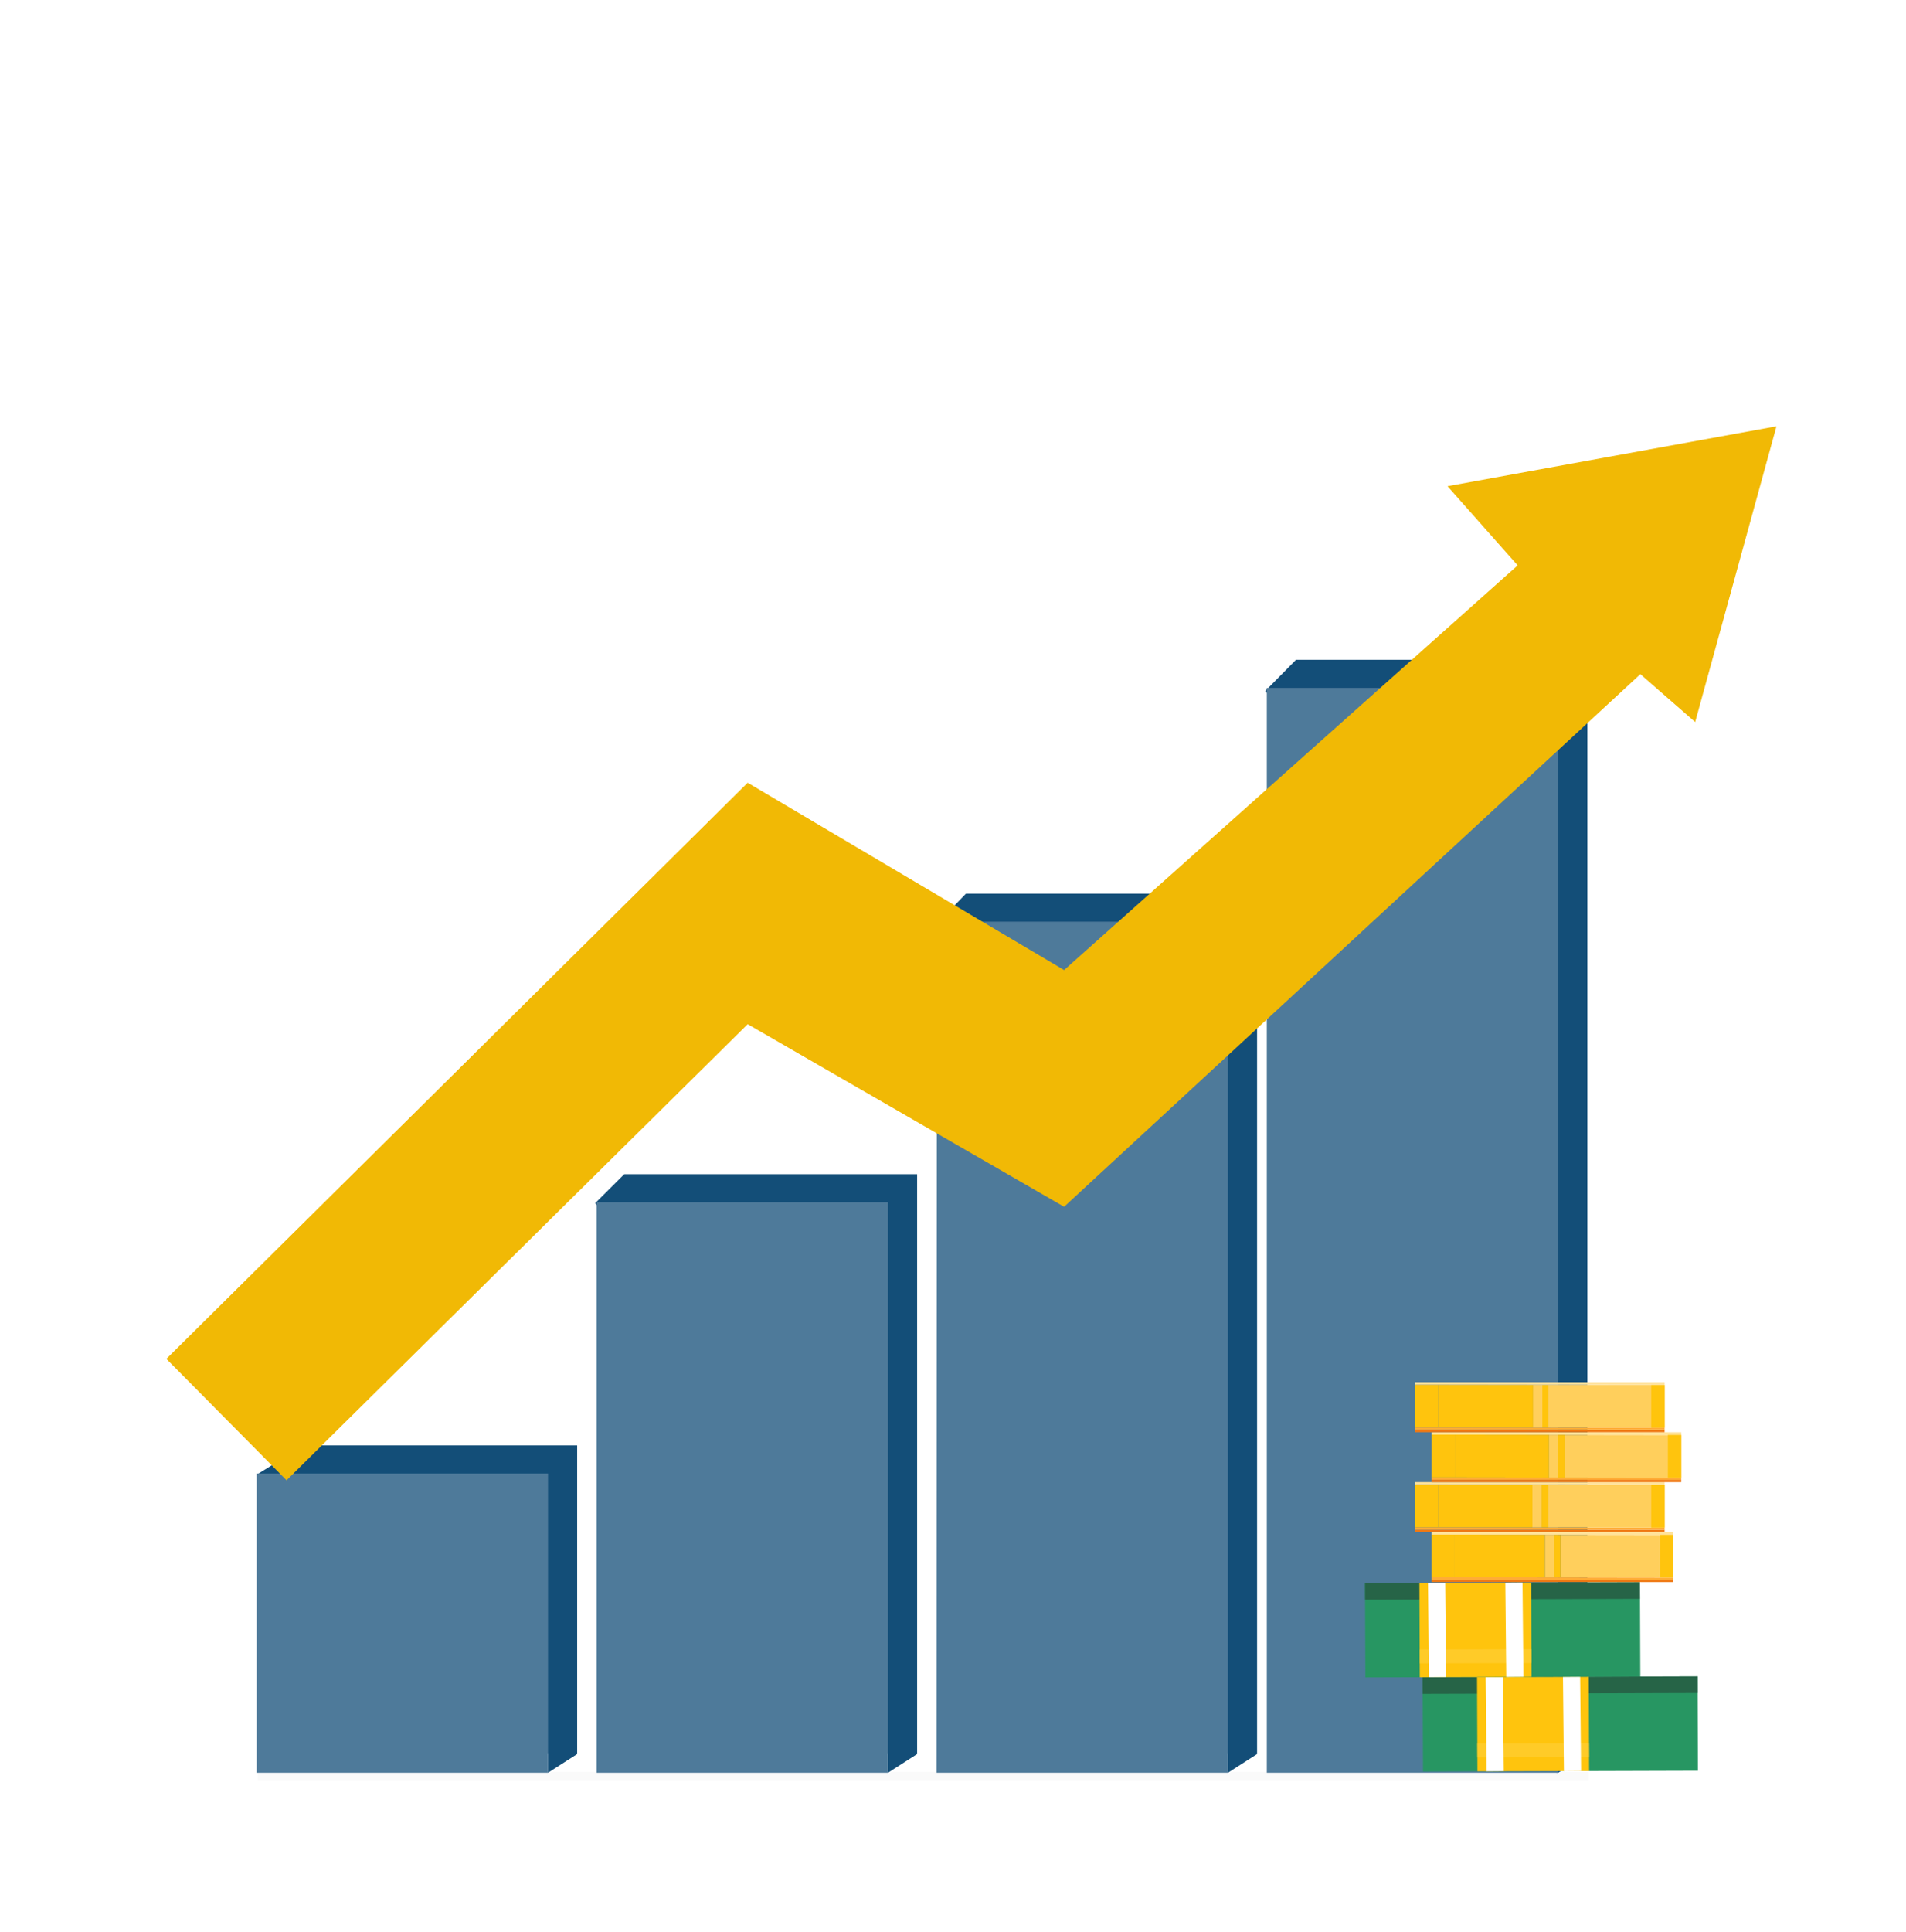 <svg width="229" height="232" viewBox="0 0 229 232" fill="none" xmlns="http://www.w3.org/2000/svg">
<rect width="229" height="232" fill="white"/>
<g filter="url(#filter0_d_50_15859)">
<line x1="32.002" y1="211.275" x2="191.878" y2="211.275" stroke="#212121" stroke-opacity="0.02" shape-rendering="crispEdges"/>
</g>
<path d="M31 177L36.5 173.588H69.345V210.652L65.844 212.898V210.652H34.336V178L31 177Z" fill="#134E78"/>
<path d="M116.058 117.541L112.5 111L116.058 107.322H126.527H129.478H151.034V210.652L147.533 212.898V210.652H116.024L116.058 117.541Z" fill="#134E78"/>
<path d="M155.702 79.243H164.017H168.572H190.712V210.652L187.211 212.898L155.702 210.652V86.483L152 83L155.702 79.243Z" fill="#134E78"/>
<path d="M75 141.017H88.05H110.19V210.652L106.689 212.898V210.652H75.18L72 145L71.5 144.5L75 141.017Z" fill="#134E78"/>
<path d="M152.201 82.613H160.403H165.071H187.21V212.898H152.201V89.294V82.613Z" fill="#4E7A9A"/>
<path d="M30.835 176.958H44.872H65.844V212.898H30.835V188.751V176.958Z" fill="#4E7A9A"/>
<path d="M112.557 120.5V110.691H123.237H125.977H147.533V212.898H112.523L112.557 120.8V120.5Z" fill="#4E7A9A"/>
<path d="M71.679 144.386H84.549H106.689V212.899H71.679V155.618V144.386Z" fill="#4E7A9A"/>
<path d="M19.986 163.194L89.831 94.003L127.849 116.5L182.342 67.899L173.912 58.39L213.438 51.196L203.67 86.713L197.084 80.964L127.849 144.927L89.831 123L34.429 177.773L19.986 163.194Z" fill="#F1B905"/>
<rect width="33.032" height="11.329" transform="matrix(1 -0.003 0.004 1 170.925 201.42)" fill="#279662"/>
<rect width="33.032" height="1.999" transform="matrix(1 -0.003 0.004 1 170.925 201.42)" fill="#266447"/>
<rect width="13.419" height="11.329" transform="matrix(1 -0.003 0.004 1 177.462 201.398)" fill="#FFC40D"/>
<rect width="13.419" height="1.666" transform="matrix(1 -0.003 0.004 1 177.493 209.395)" fill="#FFCB28"/>
<rect width="11.318" height="2.064" transform="matrix(0.01 1 -1 0.009 180.559 201.387)" fill="white"/>
<rect width="11.318" height="2.064" transform="matrix(0.01 1 -1 0.009 189.849 201.354)" fill="white"/>
<rect width="33.032" height="11.329" transform="matrix(1 -0.003 0.004 1 164 190.115)" fill="#279662"/>
<rect width="33.032" height="1.999" transform="matrix(1 -0.003 0.004 1 164 190.115)" fill="#266447"/>
<rect width="13.419" height="11.329" transform="matrix(1 -0.003 0.004 1 170.538 190.093)" fill="#FFC40D"/>
<rect width="13.419" height="1.666" transform="matrix(1 -0.003 0.004 1 170.568 198.09)" fill="#FFCB28"/>
<rect width="11.318" height="2.064" transform="matrix(0.01 1 -1 0.009 173.634 190.082)" fill="white"/>
<rect width="11.318" height="2.064" transform="matrix(0.01 1 -1 0.009 182.924 190.049)" fill="white"/>
<path d="M172 190H200.998V189.712H172V190Z" fill="#F07913"/>
<path d="M172 189.712H200.998L201 189.453L187.492 189.435L186.712 189.434L185.644 189.433L174.684 189.418H172V189.712Z" fill="#FFAC36"/>
<path d="M174.684 184.298V189.418L185.644 189.433V184.312L174.684 184.298Z" fill="#FFC40D"/>
<path d="M186.712 184.314V189.434L187.492 189.435V184.315L186.712 184.314Z" fill="#FFC40D"/>
<path d="M172.001 184.298L172 189.418H174.684V184.298H172.001Z" fill="#FFC40D"/>
<path d="M185.644 184.312V189.433L186.712 189.434V184.314L185.644 184.312Z" fill="#FFCF5C"/>
<path d="M201 189.453V184.333L187.492 184.315V189.435L201 189.453Z" fill="#FFCF5C"/>
<path d="M201 184H172.001V184.298H174.684L185.644 184.312L186.712 184.314L187.492 184.315L201 184.333V184Z" fill="#FFE29B"/>
<path d="M199.441 184.331V189.451L201 189.453V184.333L199.441 184.331Z" fill="#FFC40D"/>
<path d="M170 184H199.998V183.712H170V184Z" fill="#F07913"/>
<path d="M170 183.712H199.998L200 183.453L186.026 183.435L185.22 183.434L184.115 183.433L172.777 183.418H170V183.712Z" fill="#FFAC36"/>
<path d="M172.777 178.298V183.418L184.115 183.433V178.312L172.777 178.298Z" fill="#FFC40D"/>
<path d="M185.22 178.314V183.434L186.026 183.435V178.315L185.22 178.314Z" fill="#FFC40D"/>
<path d="M170.001 178.298L170 183.418H172.777V178.298H170.001Z" fill="#FFC40D"/>
<path d="M184.115 178.312V183.433L185.22 183.434V178.314L184.115 178.312Z" fill="#FFCF5C"/>
<path d="M200 183.453V178.333L186.026 178.315V183.435L200 183.453Z" fill="#FFCF5C"/>
<path d="M200 178H170.001V178.298H172.777L184.115 178.312L185.22 178.314L186.026 178.315L200 178.333V178Z" fill="#FFE29B"/>
<path d="M198.388 178.331V183.451L200 183.453V178.333L198.388 178.331Z" fill="#FFC40D"/>
<path d="M172 178H201.998V177.712H172V178Z" fill="#F07913"/>
<path d="M172 177.712H201.998L202 177.453L188.026 177.435L187.22 177.434L186.115 177.433L174.777 177.418H172V177.712Z" fill="#FFAC36"/>
<path d="M174.777 172.298V177.418L186.115 177.433V172.312L174.777 172.298Z" fill="#FFC40D"/>
<path d="M187.22 172.314V177.434L188.026 177.435V172.315L187.22 172.314Z" fill="#FFC40D"/>
<path d="M172.001 172.298L172 177.418H174.777V172.298H172.001Z" fill="#FFC40D"/>
<path d="M186.115 172.312V177.433L187.22 177.434V172.314L186.115 172.312Z" fill="#FFCF5C"/>
<path d="M202 177.453V172.333L188.026 172.315V177.435L202 177.453Z" fill="#FFCF5C"/>
<path d="M202 172H172.001V172.298H174.777L186.115 172.312L187.22 172.314L188.026 172.315L202 172.333V172Z" fill="#FFE29B"/>
<path d="M200.388 172.331V177.451L202 177.453V172.333L200.388 172.331Z" fill="#FFC40D"/>
<path d="M170 172H199.998V171.712H170V172Z" fill="#F07913"/>
<path d="M170 171.712H199.998L200 171.453L186.026 171.435L185.306 171.434L184.2 171.433L172.777 171.418H170V171.712Z" fill="#FFAC36"/>
<path d="M172.777 166.298V171.418L184.2 171.433V166.313L172.777 166.298Z" fill="#FFC40D"/>
<path d="M185.306 166.314V171.434L186.026 171.435V166.315L185.306 166.314Z" fill="#FFC40D"/>
<path d="M170.001 166.298L170 171.418H172.777V166.298H170.001Z" fill="#FFC40D"/>
<path d="M184.2 166.313V171.433L185.306 171.434V166.314L184.2 166.313Z" fill="#FFCF5C"/>
<path d="M200 171.453V166.333L186.026 166.315V171.435L200 171.453Z" fill="#FFCF5C"/>
<path d="M200 166H170.001V166.298H172.777L184.2 166.313L185.306 166.314L186.026 166.315L200 166.333V166Z" fill="#FFE29B"/>
<path d="M198.388 166.331V171.451L200 171.453V166.333L198.388 166.331Z" fill="#FFC40D"/>
<defs>
<filter id="filter0_d_50_15859" x="23.502" y="205.275" width="174.876" height="16" filterUnits="userSpaceOnUse" color-interpolation-filters="sRGB">
<feFlood flood-opacity="0" result="BackgroundImageFix"/>
<feColorMatrix in="SourceAlpha" type="matrix" values="0 0 0 0 0 0 0 0 0 0 0 0 0 0 0 0 0 0 127 0" result="hardAlpha"/>
<feOffset dx="-1" dy="2"/>
<feGaussianBlur stdDeviation="3.75"/>
<feComposite in2="hardAlpha" operator="out"/>
<feColorMatrix type="matrix" values="0 0 0 0 0 0 0 0 0 0 0 0 0 0 0 0 0 0 1 0"/>
<feBlend mode="normal" in2="BackgroundImageFix" result="effect1_dropShadow_50_15859"/>
<feBlend mode="normal" in="SourceGraphic" in2="effect1_dropShadow_50_15859" result="shape"/>
</filter>
</defs>
</svg>
